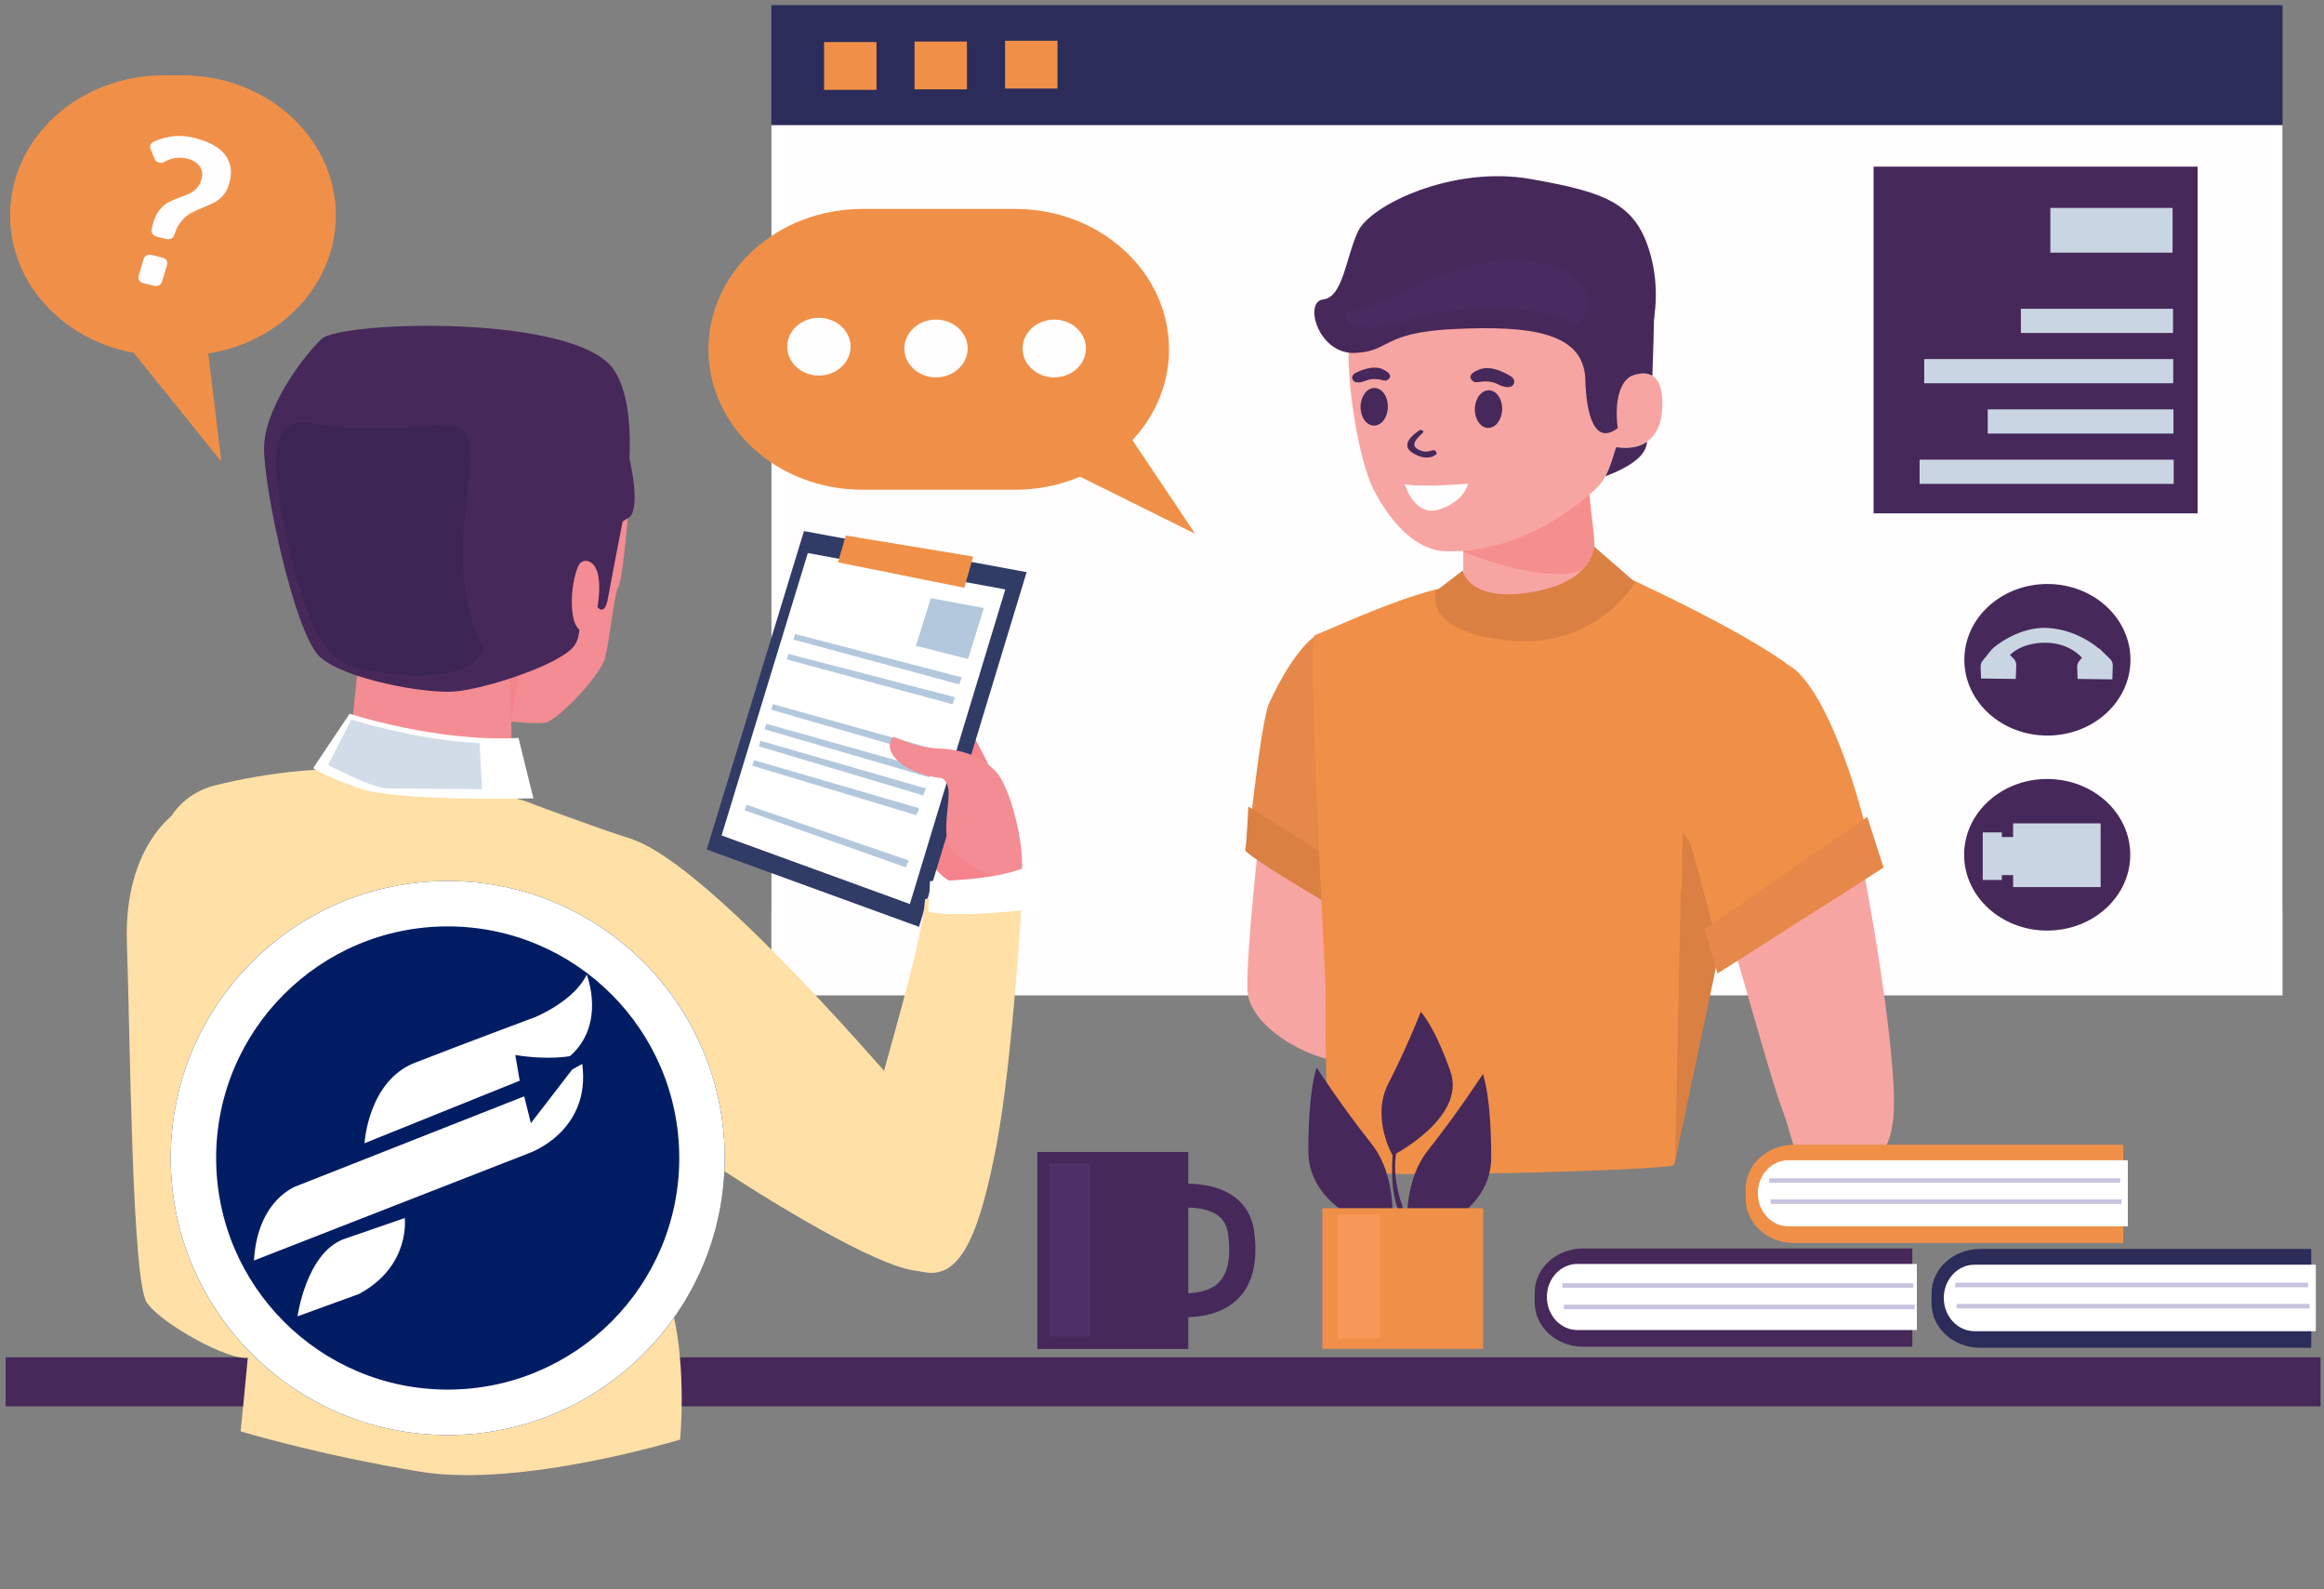 <?xml version="1.0" encoding="UTF-8" standalone="no"?>
<!DOCTYPE svg PUBLIC "-//W3C//DTD SVG 1.1//EN" "http://www.w3.org/Graphics/SVG/1.1/DTD/svg11.dtd">
<svg width="100%" height="100%" viewBox="0 0 1024 700" version="1.1" xmlns="http://www.w3.org/2000/svg" xmlns:xlink="http://www.w3.org/1999/xlink" xml:space="preserve" xmlns:serif="http://www.serif.com/" style="fill-rule:evenodd;clip-rule:evenodd;stroke-linejoin:round;stroke-miterlimit:2;">
    <rect x="0" y="0" width="1024" height="700" fill="#808080" stroke="none"/>
    <g transform="matrix(7.907,0,0,7.907,2.487,2.279)">
        <rect x="0" y="75.333" width="129" height="2.732" style="fill:rgb(70,40,90);fill-rule:nonzero;"/>
    </g>
    <g transform="matrix(7.907,0,0,7.907,2.487,2.279)">
        <rect x="42.669" y="0" width="84.212" height="50.467" style="fill:rgb(43,44,89);fill-rule:nonzero;"/>
    </g>
    <g transform="matrix(7.907,0,0,7.907,2.487,2.279)">
        <rect x="55.693" y="1.983" width="2.921" height="2.664" style="fill:rgb(240,144,72);fill-rule:nonzero;"/>
    </g>
    <g transform="matrix(7.907,0,0,7.907,2.487,2.279)">
        <rect x="50.648" y="2.026" width="2.921" height="2.664" style="fill:rgb(240,144,72);fill-rule:nonzero;"/>
    </g>
    <g transform="matrix(7.907,0,0,7.907,2.487,2.279)">
        <rect x="45.607" y="2.055" width="2.921" height="2.664" style="fill:rgb(240,144,72);fill-rule:nonzero;"/>
    </g>
    <g transform="matrix(7.907,0,0,7.907,2.487,2.279)">
        <rect x="42.669" y="6.683" width="84.212" height="48.485" style="fill:rgb(255,253,254);fill-rule:nonzero;"/>
    </g>
    <g transform="matrix(7.907,0,0,7.907,2.487,2.279)">
        <path d="M82.448,34.044C82.047,33.519 81.417,32.205 81.226,31.799L81.226,26.933L87.988,26.615L87.997,30.287C88.072,30.457 88.271,30.863 88.613,31.317C87.729,31.859 84.35,33.861 82.448,34.044Z" style="fill:rgb(247,165,162);fill-rule:nonzero;"/>
    </g>
    <g transform="matrix(7.907,0,0,7.907,2.487,2.279)">
        <path d="M81.226,27.565L81.227,30.459C81.227,30.459 85.973,32.423 87.955,31.391C88.989,30.853 88.352,29.268 88.21,26.601L81.226,27.565Z" style="fill:rgb(245,143,142);fill-rule:nonzero;"/>
    </g>
    <g transform="matrix(7.907,0,0,7.907,2.487,2.279)">
        <path d="M80.212,30.423C78.572,30.36 77.146,28.788 76.227,26.983C75.417,25.39 74.678,21.065 74.857,18.498C75.189,13.736 77.473,8.931 84.232,10.358C92.351,12.073 91.752,17.844 90.393,20.754C90.393,20.754 92.179,19.74 92.31,21.89C92.458,24.308 91.033,24.821 89.778,24.616C89.669,24.598 89.505,25.753 88.964,26.55C88.57,27.131 84.807,30.599 80.212,30.423Z" style="fill:rgb(247,165,162);fill-rule:nonzero;"/>
    </g>
    <g transform="matrix(7.907,0,0,7.907,2.487,2.279)">
        <path d="M77.969,26.684C77.969,26.684 78.498,28.574 79.931,28.082C81.364,27.59 81.488,26.658 81.488,26.658C81.488,26.658 78.81,26.891 77.969,26.684Z" style="fill:rgb(255,253,254);fill-rule:nonzero;"/>
    </g>
    <g transform="matrix(7.907,0,0,7.907,2.487,2.279)">
        <path d="M81.872,22.489C81.858,23.068 82.187,23.544 82.607,23.553C83.028,23.561 83.38,23.099 83.394,22.52C83.408,21.941 83.079,21.465 82.659,21.456C82.239,21.447 81.886,21.91 81.872,22.489Z" style="fill:rgb(70,40,90);fill-rule:nonzero;"/>
    </g>
    <g transform="matrix(7.907,0,0,7.907,2.487,2.279)">
        <path d="M84.048,21.082C84.105,20.935 84.031,20.773 83.893,20.687C83.557,20.477 82.784,20.064 82.175,20.281C81.373,20.566 81.63,20.87 81.814,20.981C81.998,21.092 82.498,20.791 83.156,21.121C83.649,21.368 83.959,21.311 84.048,21.082Z" style="fill:rgb(70,40,90);fill-rule:nonzero;"/>
    </g>
    <g transform="matrix(7.907,0,0,7.907,2.487,2.279)">
        <path d="M75.503,22.365C75.494,22.944 75.827,23.418 76.247,23.424C76.668,23.429 77.016,22.965 77.026,22.385C77.035,21.806 76.702,21.332 76.282,21.327C75.861,21.321 75.513,21.786 75.503,22.365Z" style="fill:rgb(70,40,90);fill-rule:nonzero;"/>
    </g>
    <g transform="matrix(7.907,0,0,7.907,2.487,2.279)">
        <path d="M75.047,20.82C75.012,20.69 75.09,20.558 75.215,20.494C75.521,20.34 76.219,20.046 76.72,20.277C77.38,20.58 77.133,20.821 76.965,20.902C76.798,20.983 76.398,20.688 75.806,20.92C75.363,21.095 75.102,21.023 75.047,20.82Z" style="fill:rgb(70,40,90);fill-rule:nonzero;"/>
    </g>
    <g transform="matrix(7.907,0,0,7.907,2.487,2.279)">
        <path d="M78.837,23.655C78.837,23.655 77.531,24.406 78.411,24.949C79.291,25.493 79.746,25.001 79.746,25.001C79.746,25.001 79.731,24.794 79.575,24.794C79.419,24.794 79.121,25.014 78.653,24.716C78.184,24.418 78.936,23.901 78.993,23.797C79.05,23.694 78.837,23.655 78.837,23.655Z" style="fill:rgb(70,40,90);fill-rule:nonzero;"/>
    </g>
    <g transform="matrix(7.907,0,0,7.907,2.487,2.279)">
        <path d="M89.836,23.563C89.836,23.563 89.488,21.437 90.496,20.708C91.266,20.151 92.478,17.155 91.713,14.11C90.948,11.065 89.281,10.444 84.97,9.683C80.658,8.922 76.066,11.129 75.371,12.588C74.676,14.047 74.536,16.267 73.424,16.394C72.311,16.521 73.146,19.439 75.162,19.376C77.179,19.312 76.623,18.234 80.726,18.043C84.829,17.853 87.958,18.17 88.028,20.866C88.075,22.71 88.514,24.578 89.836,23.563Z" style="fill:rgb(70,40,90);fill-rule:nonzero;"/>
    </g>
    <g transform="matrix(7.907,0,0,7.907,2.487,2.279)">
        <path d="M90.394,20.755C91.023,19.41 91.488,17.453 91.004,15.568L91.888,15.248C91.888,15.248 91.869,18.07 91.764,20.648C91.196,20.301 90.394,20.755 90.394,20.755Z" style="fill:rgb(70,40,90);fill-rule:nonzero;"/>
    </g>
    <g transform="matrix(7.907,0,0,7.907,2.487,2.279)">
        <path d="M89.779,24.624C90.368,24.72 90.994,24.658 91.478,24.316C91.459,24.418 91.439,24.507 91.418,24.579C91.215,25.3 90.177,25.861 89.15,26.247C89.546,25.491 89.684,24.608 89.779,24.624Z" style="fill:rgb(70,40,90);fill-rule:nonzero;"/>
    </g>
    <g transform="matrix(7.907,0,0,7.907,2.487,2.279)">
        <path d="M74.674,17.017C74.674,17.017 74.257,18.73 78.116,17.54C81.976,16.351 86.565,17.064 87.295,17.683C88.025,18.301 89.382,15.161 85.679,14.4C81.976,13.639 78.898,15.589 76.812,16.446C74.726,17.302 74.674,17.017 74.674,17.017Z" style="fill:rgb(72,43,96);fill-rule:nonzero;"/>
    </g>
    <g transform="matrix(7.907,0,0,7.907,2.487,2.279)">
        <path d="M69.93,45.672C69.93,45.672 69.11,52.818 69.201,54.895C69.292,56.972 72.994,59.153 75.545,58.903C78.095,58.654 74.848,49.161 74.484,47.832C74.119,46.503 73.573,43.678 69.93,45.672Z" style="fill:rgb(247,165,162);fill-rule:nonzero;"/>
    </g>
    <g transform="matrix(7.907,0,0,7.907,2.487,2.279)">
        <path d="M73.04,35.108C73.04,35.108 71.892,35.695 70.408,38.892C69.959,39.86 69.284,46.337 69.284,46.337L76.274,49.826L75.439,44.576L73.04,35.108Z" style="fill:rgb(229,136,73);fill-rule:nonzero;"/>
    </g>
    <g transform="matrix(7.907,0,0,7.907,2.487,2.279)">
        <path d="M73.353,47.22L73.492,49.948C73.492,49.948 69.007,47.315 69.077,47.061C69.146,46.808 69.25,44.651 69.25,44.651L73.353,47.22Z" style="fill:rgb(218,128,67);fill-rule:nonzero;"/>
    </g>
    <g transform="matrix(7.907,0,0,7.907,2.487,2.279)">
        <path d="M93.971,40.467C93.971,40.467 93.554,64.351 92.928,64.637C92.302,64.922 75.612,65.398 74.36,64.922C73.109,64.447 73.526,47.984 74.152,45.13C74.778,42.275 82.393,37.422 82.393,37.422L93.971,40.467Z" style="fill:rgb(240,144,72);fill-rule:nonzero;"/>
    </g>
    <g transform="matrix(7.907,0,0,7.907,2.487,2.279)">
        <path d="M80.716,32.335C80.716,32.335 80.725,34.332 83.761,34.165C86.797,33.999 88.832,31.185 88.832,31.185C88.832,31.185 95.746,34.242 99.086,36.569C101.772,38.44 84.641,45.327 84.641,45.327L73.912,61.309C73.912,61.309 72.446,35.3 72.938,35.11C74.018,34.693 78.105,32.751 80.716,32.335Z" style="fill:rgb(240,144,72);fill-rule:nonzero;"/>
    </g>
    <g transform="matrix(7.907,0,0,7.907,2.487,2.279)">
        <path d="M93.346,49.277L93.033,64.423L96.469,48.085L93.346,49.277Z" style="fill:rgb(218,128,67);fill-rule:nonzero;"/>
    </g>
    <g transform="matrix(7.907,0,0,7.907,2.487,2.279)">
        <path d="M93.451,46.088L93.242,58.204L96.441,49.83L93.451,46.088Z" style="fill:rgb(218,128,67);fill-rule:nonzero;"/>
    </g>
    <g transform="matrix(7.907,0,0,7.907,2.487,2.279)">
        <path d="M88.522,30.165L90.809,32.155C90.809,32.155 88.679,35.874 83.776,35.398C78.874,34.922 79.708,32.639 79.708,32.639L81.194,31.497C81.194,31.497 81.508,33.281 85.002,32.71C88.496,32.139 88.522,30.165 88.522,30.165Z" style="fill:rgb(218,128,67);fill-rule:nonzero;"/>
    </g>
    <g transform="matrix(7.907,0,0,7.907,2.487,2.279)">
        <path d="M102.966,45.527C101.361,46.186 97.768,51.452 96.097,51.794C96.919,54.499 98.397,59.938 99.007,61.539C99.914,63.92 99.734,66.31 102.888,65.134C103.923,64.748 105.005,64.138 105.196,61.947C105.486,58.632 103.647,48.293 102.966,45.527Z" style="fill:rgb(247,165,162);fill-rule:nonzero;"/>
    </g>
    <g transform="matrix(7.907,0,0,7.907,2.487,2.279)">
        <path d="M99.005,36.617C99.005,36.617 97.365,37.821 94.693,39.982C92.022,42.142 93.643,45.645 94.424,48.625C95.426,52.448 95.676,53.447 95.676,53.447C95.676,53.447 103.717,48.965 104.021,48.245C104.325,47.525 101.737,37.393 99.005,36.617Z" style="fill:rgb(240,144,72);fill-rule:nonzero;"/>
    </g>
    <g transform="matrix(7.907,0,0,7.907,2.487,2.279)">
        <path d="M104.647,48.048L95.398,53.948L94.668,51.474L103.743,45.225L104.647,48.048Z" style="fill:rgb(229,136,73);fill-rule:nonzero;"/>
    </g>
    <g transform="matrix(7.907,0,0,7.907,2.487,2.279)">
        <path d="M56.256,26.996L47.737,26.996C43.002,26.996 39.164,23.494 39.164,19.175C39.164,14.855 43.002,11.353 47.737,11.353L56.256,11.353C60.991,11.353 64.83,14.855 64.83,19.175C64.83,23.494 60.991,26.996 56.256,26.996Z" style="fill:rgb(240,144,72);fill-rule:nonzero;"/>
    </g>
    <g transform="matrix(7.907,0,0,7.907,2.487,2.279)">
        <path d="M54.665,23.691L66.287,29.45L62.248,23.425L54.665,23.691Z" style="fill:rgb(240,144,72);fill-rule:nonzero;"/>
    </g>
    <g transform="matrix(7.907,0,0,7.907,2.487,2.279)">
        <path d="M47.083,19.027C47.083,19.915 46.293,20.636 45.319,20.636C44.345,20.636 43.555,19.915 43.555,19.027C43.555,18.138 44.345,17.418 45.319,17.418C46.293,17.418 47.083,18.138 47.083,19.027Z" style="fill:rgb(255,253,254);fill-rule:nonzero;"/>
    </g>
    <g transform="matrix(7.907,0,0,7.907,2.487,2.279)">
        <path d="M53.609,19.127C53.609,20.016 52.819,20.737 51.845,20.737C50.871,20.737 50.081,20.016 50.081,19.127C50.081,18.239 50.871,17.518 51.845,17.518C52.819,17.518 53.609,18.239 53.609,19.127Z" style="fill:rgb(255,253,254);fill-rule:nonzero;"/>
    </g>
    <g transform="matrix(7.907,0,0,7.907,2.487,2.279)">
        <path d="M60.198,19.127C60.198,20.016 59.408,20.737 58.434,20.737C57.46,20.737 56.67,20.016 56.67,19.127C56.67,18.239 57.46,17.518 58.434,17.518C59.408,17.518 60.198,18.239 60.198,19.127Z" style="fill:rgb(255,253,254);fill-rule:nonzero;"/>
    </g>
    <g transform="matrix(7.907,0,0,7.907,2.487,2.279)">
        <rect x="104.092" y="8.996" width="18.055" height="19.316" style="fill:rgb(70,40,90);fill-rule:nonzero;"/>
    </g>
    <g transform="matrix(7.907,0,0,7.907,2.487,2.279)">
        <rect x="113.942" y="11.296" width="6.811" height="2.492" style="fill:rgb(201,213,227);fill-rule:nonzero;"/>
    </g>
    <g transform="matrix(7.907,0,0,7.907,2.487,2.279)">
        <rect x="112.3" y="16.915" width="8.478" height="1.348" style="fill:rgb(201,213,227);fill-rule:nonzero;"/>
    </g>
    <g transform="matrix(7.907,0,0,7.907,2.487,2.279)">
        <rect x="106.912" y="19.717" width="13.877" height="1.348" style="fill:rgb(201,213,227);fill-rule:nonzero;"/>
    </g>
    <g transform="matrix(7.907,0,0,7.907,2.487,2.279)">
        <rect x="110.453" y="22.519" width="10.35" height="1.348" style="fill:rgb(201,213,227);fill-rule:nonzero;"/>
    </g>
    <g transform="matrix(7.907,0,0,7.907,2.487,2.279)">
        <rect x="106.656" y="25.322" width="14.159" height="1.348" style="fill:rgb(201,213,227);fill-rule:nonzero;"/>
    </g>
    <g transform="matrix(7.907,0,0,7.907,2.487,2.279)">
        <path d="M109.137,47.335C109.137,49.667 111.209,51.558 113.766,51.558C116.322,51.558 118.394,49.667 118.394,47.335C118.394,45.003 116.322,43.113 113.766,43.113C111.209,43.113 109.137,45.003 109.137,47.335Z" style="fill:rgb(70,40,90);fill-rule:nonzero;"/>
    </g>
    <g transform="matrix(7.907,0,0,7.907,2.487,2.279)">
        <rect x="111.866" y="45.585" width="4.879" height="3.55" style="fill:rgb(201,213,227);fill-rule:nonzero;"/>
    </g>
    <g transform="matrix(7.907,0,0,7.907,2.487,2.279)">
        <rect x="110.689" y="46.346" width="2.914" height="2.121" style="fill:rgb(201,213,227);fill-rule:nonzero;"/>
    </g>
    <g transform="matrix(7.907,0,0,7.907,2.487,2.279)">
        <rect x="110.173" y="46.088" width="1.065" height="2.649" style="fill:rgb(201,213,227);fill-rule:nonzero;"/>
    </g>
    <g transform="matrix(7.907,0,0,7.907,2.487,2.279)">
        <path d="M109.149,36.471C109.149,38.803 111.221,40.693 113.777,40.693C116.334,40.693 118.406,38.803 118.406,36.471C118.406,34.139 116.334,32.248 113.777,32.248C111.221,32.248 109.149,34.139 109.149,36.471Z" style="fill:rgb(70,40,90);fill-rule:nonzero;"/>
    </g>
    <g transform="matrix(7.907,0,0,7.907,2.487,2.279)">
        <path d="M110.165,36.527L110.666,35.907C110.689,35.879 110.719,35.863 110.745,35.842L110.737,35.832C110.737,35.832 112.127,34.593 113.81,34.698C115.388,34.796 116.479,35.704 116.613,35.82C116.649,35.84 116.687,35.857 116.719,35.888L117.272,36.427C117.372,36.524 117.426,36.661 117.421,36.804L117.395,37.562L115.461,37.538L115.436,36.888C115.43,36.765 115.47,36.644 115.546,36.55L115.703,36.356C115.38,36.011 114.713,35.498 113.577,35.522C112.577,35.542 112.001,35.907 111.688,36.205L111.892,36.404C111.991,36.5 112.046,36.638 112.041,36.781L112.015,37.538L110.081,37.515L110.055,36.865C110.05,36.742 110.09,36.621 110.165,36.527Z" style="fill:rgb(201,213,227);fill-rule:nonzero;"/>
    </g>
    <g transform="matrix(7.907,0,0,7.907,2.487,2.279)">
        <path d="M9.845,19.515L8.802,19.515C4.078,19.515 0.248,16.021 0.248,11.712C0.248,7.402 4.078,3.909 8.802,3.909L9.845,3.909C14.569,3.909 18.399,7.402 18.399,11.712C18.399,16.021 14.569,19.515 9.845,19.515Z" style="fill:rgb(240,144,72);fill-rule:nonzero;"/>
    </g>
    <g transform="matrix(7.907,0,0,7.907,2.487,2.279)">
        <path d="M4.183,15.707L12.019,25.427L11.171,18.407L4.183,15.707Z" style="fill:rgb(240,144,72);fill-rule:nonzero;"/>
    </g>
    <g transform="matrix(7.907,0,0,7.907,2.487,2.279)">
        <path d="M8.133,13.913L8.745,14.066C8.936,14.114 9.049,14.294 8.996,14.469L8.714,15.407C8.662,15.581 8.464,15.684 8.273,15.636L7.661,15.483C7.469,15.435 7.357,15.255 7.409,15.08L7.691,14.142C7.744,13.968 7.941,13.865 8.133,13.913ZM8.227,12.113C8.319,11.807 8.442,11.563 8.596,11.381C8.75,11.198 8.914,11.062 9.086,10.971C9.258,10.88 9.474,10.789 9.732,10.699C9.954,10.623 10.133,10.551 10.269,10.485C10.405,10.419 10.53,10.326 10.645,10.205C10.76,10.085 10.846,9.928 10.904,9.735C10.992,9.443 10.964,9.194 10.82,8.986C10.675,8.778 10.445,8.634 10.129,8.555C9.798,8.472 9.485,8.48 9.191,8.578C9.056,8.623 8.934,8.676 8.823,8.738C8.634,8.844 8.386,8.762 8.307,8.573L8.075,8.018C8.012,7.867 8.076,7.693 8.232,7.616C8.484,7.493 8.774,7.401 9.104,7.339C9.556,7.253 10.027,7.272 10.516,7.394C11.355,7.605 11.934,7.93 12.253,8.37C12.572,8.811 12.636,9.345 12.447,9.974C12.371,10.227 12.264,10.433 12.124,10.593C11.985,10.752 11.834,10.877 11.671,10.966C11.507,11.056 11.293,11.154 11.029,11.262C10.742,11.375 10.506,11.484 10.319,11.588C10.133,11.693 9.956,11.843 9.789,12.039C9.623,12.235 9.492,12.489 9.398,12.802C9.346,12.977 9.148,13.079 8.957,13.031L8.397,12.891C8.225,12.848 8.111,12.695 8.135,12.534C8.158,12.38 8.189,12.239 8.227,12.113Z" style="fill:rgb(255,253,254);fill-rule:nonzero;"/>
    </g>
    <g transform="matrix(7.907,0,0,7.907,2.487,2.279)">
        <path d="M34.669,28.586C34.669,28.586 34.361,32.121 34.146,32.402C33.931,32.682 33.653,35.376 33.407,36.358C33.161,37.34 30.731,39.894 30.055,39.978C29.378,40.062 28.055,39.894 28.055,39.894L27.809,35.601C27.809,35.601 32.761,27.884 33.623,27.688C34.484,27.491 34.669,28.586 34.669,28.586Z" style="fill:rgb(244,140,147);fill-rule:nonzero;"/>
    </g>
    <g transform="matrix(7.907,0,0,7.907,2.487,2.279)">
        <path d="M28.116,36.737L28.209,41.704L19.212,40.904L19.811,35.18L28.116,36.737Z" style="fill:rgb(244,140,147);fill-rule:nonzero;"/>
    </g>
    <g transform="matrix(7.907,0,0,7.907,2.487,2.279)">
        <path d="M28.057,37.445L28.165,39.9L28.657,37.192L28.057,37.445Z" style="fill:rgb(244,131,140);fill-rule:nonzero;"/>
    </g>
    <g transform="matrix(7.907,0,0,7.907,2.487,2.279)">
        <path d="M17.598,18.6C18.644,17.59 31.901,17.169 33.931,20.368C34.8,21.736 34.823,23.987 34.762,25.278C34.762,25.278 35.469,28.196 34.67,28.589C34.578,28.634 34.48,28.697 34.379,28.771C34.235,29.51 34.038,30.529 33.87,31.411C33.735,32.116 33.619,32.734 33.562,33.051C33.378,34.089 32.978,33.528 32.978,33.528C32.978,33.528 32.979,33.52 32.982,33.507C32.986,33.484 32.993,33.444 33.001,33.389C33.001,33.388 33.001,33.387 33.002,33.386C33.004,33.371 33.007,33.354 33.009,33.337C33.01,33.333 33.01,33.33 33.011,33.326C33.013,33.309 33.016,33.29 33.018,33.271C33.019,33.267 33.019,33.264 33.02,33.26C33.022,33.241 33.025,33.222 33.027,33.202C33.028,33.196 33.029,33.19 33.03,33.183C33.032,33.164 33.034,33.143 33.036,33.122C33.037,33.115 33.038,33.109 33.039,33.102C33.041,33.081 33.043,33.059 33.046,33.036C33.047,33.029 33.047,33.021 33.048,33.014C33.05,32.991 33.052,32.967 33.054,32.943C33.055,32.936 33.056,32.929 33.056,32.921C33.058,32.896 33.06,32.871 33.062,32.845C33.063,32.838 33.063,32.831 33.064,32.824C33.065,32.798 33.067,32.771 33.068,32.745C33.069,32.737 33.069,32.729 33.069,32.721C33.071,32.694 33.072,32.667 33.073,32.64C33.073,32.632 33.074,32.624 33.074,32.617C33.075,32.589 33.076,32.561 33.076,32.533C33.076,32.525 33.076,32.517 33.076,32.509C33.077,32.48 33.077,32.452 33.077,32.423C33.077,32.415 33.077,32.408 33.076,32.4C33.076,32.371 33.076,32.342 33.075,32.312C33.075,32.305 33.074,32.297 33.074,32.289C33.073,32.26 33.072,32.231 33.07,32.202C33.07,32.194 33.069,32.187 33.069,32.179C33.067,32.149 33.065,32.12 33.062,32.09C33.062,32.083 33.061,32.076 33.06,32.069C33.058,32.039 33.054,32.01 33.051,31.981C33.05,31.974 33.049,31.967 33.048,31.96C33.044,31.93 33.04,31.901 33.036,31.872C33.035,31.866 33.033,31.86 33.032,31.854C33.028,31.824 33.022,31.795 33.016,31.767C33.015,31.761 33.014,31.755 33.013,31.749C33.007,31.721 33,31.692 32.993,31.664C32.991,31.659 32.99,31.654 32.988,31.648C32.981,31.62 32.973,31.592 32.964,31.565C32.963,31.561 32.961,31.557 32.96,31.552C32.951,31.525 32.941,31.497 32.931,31.471C32.929,31.467 32.928,31.464 32.926,31.46C32.915,31.434 32.904,31.408 32.892,31.382C32.89,31.38 32.889,31.377 32.888,31.375C32.875,31.349 32.861,31.324 32.847,31.3C32.846,31.298 32.845,31.297 32.845,31.296C32.75,31.14 32.62,31.023 32.444,30.973C32.234,30.913 32.011,31.027 31.927,31.212C31.456,32.243 31.375,34.342 31.968,34.783C31.955,35.085 31.889,35.375 31.717,35.646C31.04,36.713 26.641,38.13 24.98,38.242C23.319,38.354 18.951,37.568 17.536,36.334C16.121,35.099 14.399,26.962 14.399,24.717C14.399,22.472 16.552,19.61 17.598,18.6Z" style="fill:rgb(70,40,90);fill-rule:nonzero;"/>
    </g>
    <g transform="matrix(7.907,0,0,7.907,2.487,2.279)">
        <path d="M26.581,35.829C26.581,35.829 25.35,33.64 25.473,30.049C25.596,26.457 26.827,23.146 24.427,23.37C16.494,24.113 16.707,22.501 15.476,23.735C14.246,24.97 16.199,32.883 17.368,35.015C18.537,37.148 19.998,37.008 21.905,37.288C23.812,37.569 26.519,37.008 26.581,35.829Z" style="fill:rgb(60,37,83);fill-rule:nonzero;"/>
    </g>
    <g transform="matrix(7.907,0,0,7.907,2.487,2.279)">
        <path d="M55.373,43.635C55.373,43.635 53.997,40.373 52.643,38.83C51.29,37.286 49.837,44.561 49.837,44.561C49.837,44.561 51.498,48.749 52.943,48.889C53.369,48.93 55.548,48.998 55.919,48.447C56.809,47.129 55.439,44.229 55.373,43.635Z" style="fill:rgb(244,131,140);fill-rule:nonzero;"/>
    </g>
    <g transform="matrix(7.907,0,0,7.907,2.487,2.279)">
        <path d="M56.894,31.588L50.898,51.349L39.069,47.043L44.487,29.302L56.894,31.588Z" style="fill:rgb(48,59,102);fill-rule:nonzero;"/>
    </g>
    <g transform="matrix(7.907,0,0,7.907,2.487,2.279)">
        <path d="M55.707,32.551L50.388,50.078L39.896,46.259L44.702,30.524L55.707,32.551Z" style="fill:white;fill-rule:nonzero;"/>
    </g>
    <g transform="matrix(7.907,0,0,7.907,2.487,2.279)">
        <path d="M53.914,30.719L53.426,32.459L46.383,31.043L46.816,29.547L53.914,30.719Z" style="fill:rgb(240,144,72);fill-rule:nonzero;"/>
    </g>
    <g transform="matrix(7.907,0,0,7.907,2.487,2.279)">
        <path d="M54.51,33.586L53.633,36.427L50.727,35.69L51.557,33.039L54.51,33.586Z" style="fill:rgb(179,200,220);fill-rule:nonzero;"/>
    </g>
    <g transform="matrix(7.907,0,0,7.907,2.487,2.279)">
        <path d="M53.279,37.449L43.99,35.036L43.898,35.345L53.141,37.842L53.279,37.449Z" style="fill:rgb(179,200,220);fill-rule:nonzero;"/>
    </g>
    <g transform="matrix(7.907,0,0,7.907,2.487,2.279)">
        <path d="M52.909,38.556L43.62,36.143L43.527,36.452L52.771,38.949L52.909,38.556Z" style="fill:rgb(179,200,220);fill-rule:nonzero;"/>
    </g>
    <g transform="matrix(7.907,0,0,7.907,2.487,2.279)">
        <path d="M51.998,41.518L42.76,38.945L42.661,39.252L51.851,41.908L51.998,41.518Z" style="fill:rgb(179,200,220);fill-rule:nonzero;"/>
    </g>
    <g transform="matrix(7.907,0,0,7.907,2.487,2.279)">
        <path d="M51.624,42.633L42.394,40.037L42.295,40.344L51.476,43.024L51.624,42.633Z" style="fill:rgb(179,200,220);fill-rule:nonzero;"/>
    </g>
    <g transform="matrix(7.907,0,0,7.907,2.487,2.279)">
        <path d="M51.28,43.64L42.07,40.986L41.968,41.292L51.129,44.029L51.28,43.64Z" style="fill:rgb(179,200,220);fill-rule:nonzero;"/>
    </g>
    <g transform="matrix(7.907,0,0,7.907,2.487,2.279)">
        <path d="M50.906,44.742L41.704,42.064L41.601,42.37L50.754,45.131L50.906,44.742Z" style="fill:rgb(179,200,220);fill-rule:nonzero;"/>
    </g>
    <g transform="matrix(7.907,0,0,7.907,2.487,2.279)">
        <path d="M50.328,47.653L41.288,44.55L41.168,44.85L50.155,48.034L50.328,47.653Z" style="fill:rgb(179,200,220);fill-rule:nonzero;"/>
    </g>
    <g transform="matrix(7.907,0,0,7.907,2.487,2.279)">
        <path d="M52.172,43.066C52.172,43.066 51.033,42.974 50.172,42.441C49.311,41.908 49.042,41.221 49.457,40.779C49.542,40.688 50.511,41.354 51.957,41.41C53.402,41.466 54.417,41.887 55.186,42.701C55.955,43.514 56.84,46.756 56.609,48.607C56.535,49.204 52.756,47.976 52.48,46.545C52.202,45.114 52.972,43.514 52.172,43.066Z" style="fill:rgb(244,140,147);fill-rule:nonzero;"/>
    </g>
    <g transform="matrix(1,0,0,1,-4,1.09)">
        <g transform="matrix(7.907,0,0,7.907,2.487,2.279)">
            <path d="M9.97,44.866C9.97,44.866 7.079,46.718 7.263,52.106C7.448,57.493 7.54,70.878 8.37,72.14C9.201,73.403 13.723,75.844 14.276,75.087C14.83,74.329 15.384,54.463 15.384,54.463L9.97,44.866Z" style="fill:rgb(255,224,166);fill-rule:nonzero;"/>
        </g>
        <g transform="matrix(7.907,0,0,7.907,2.487,2.279)">
            <path d="M29.41,44.191C29.41,44.191 33.194,45.622 35.316,46.295C37.439,46.969 35.685,57.491 35.685,60.185C35.685,62.879 36.977,69.614 37.715,72.812C38.454,76.011 38.091,79.779 38.091,79.779C38.091,79.779 29.225,82.493 23.597,81.567C17.968,80.641 13.6,79.322 13.6,79.322C13.6,79.322 14.83,67.593 14.553,65.068C14.33,63.029 10.5,53.314 9.273,47.606C8.863,45.702 10.133,43.837 12.186,43.328C13.52,42.997 15.206,42.673 17.137,42.507C22.028,42.086 29.41,44.191 29.41,44.191Z" style="fill:rgb(255,224,166);fill-rule:nonzero;"/>
        </g>
        <g transform="matrix(7.907,0,0,7.907,2.487,2.279)">
            <path d="M57.141,49.457C57.141,49.457 56.634,58.632 55.711,63.431C54.788,68.229 53.773,70.726 51.836,70.474C49.897,70.221 46.898,68.65 48.559,62.505C50.22,56.359 51.558,52.024 51.743,49.667C51.743,49.667 55.573,48.657 57.141,49.457Z" style="fill:rgb(255,224,166);fill-rule:nonzero;"/>
        </g>
        <g transform="matrix(7.907,0,0,7.907,2.487,2.279)">
            <path d="M52.295,62.545C52.295,62.545 39.806,47.449 35.192,46.27C30.578,45.092 27.84,52.528 29.225,55.643C30.609,58.757 48.05,70.374 51.372,70.374C51.372,70.374 55.709,67.26 52.295,62.545Z" style="fill:rgb(255,224,166);fill-rule:nonzero;"/>
        </g>
    </g>
    <g transform="matrix(7.907,0,0,7.907,2.487,2.279)">
        <path d="M25.842,46.554C25.842,46.554 21.013,45.102 19.26,44.176C17.506,43.25 15.937,43.692 15.937,43.692C15.937,43.692 12.985,46.386 12.154,47.396C11.323,48.406 15.107,59.266 16.214,63.559C17.322,67.852 15.568,78.543 15.568,78.543L27.134,80.9C27.134,80.9 23.474,66.253 23.197,63.054C22.92,59.855 21.167,56.488 22.458,52.952C23.14,51.088 25.842,46.554 25.842,46.554Z" style="fill:rgb(255,224,166);fill-rule:nonzero;"/>
    </g>
    <g transform="matrix(7.907,0,0,7.907,2.487,2.279)">
        <path d="M29.164,56.032L35.747,60.41L36.239,65.348C36.239,65.348 30.025,58.333 29.164,56.032Z" style="fill:rgb(31,28,60);fill-opacity:0.5;fill-rule:nonzero;"/>
    </g>
    <g transform="matrix(7.907,0,0,7.907,2.487,2.279)">
        <path d="M57.21,47.827L57.479,50.345C57.479,50.345 53.134,50.875 51.42,50.513L51.512,48.801C51.512,48.801 55.673,48.809 57.21,47.827Z" style="fill:white;fill-rule:nonzero;"/>
    </g>
    <g transform="matrix(7.907,0,0,7.907,2.487,2.279)">
        <path d="M28.579,40.824L29.409,44.191C29.409,44.191 21.812,44.388 19.689,43.63C17.567,42.872 17.136,42.508 17.136,42.508L19.166,39.477C19.166,39.477 24.057,41.077 28.579,40.824Z" style="fill:white;fill-rule:nonzero;"/>
    </g>
    <g transform="matrix(7.907,0,0,7.907,2.487,2.279)">
        <path d="M26.411,41.112L26.549,43.68C26.549,43.68 22.027,43.638 21.243,43.638C20.458,43.638 17.967,42.333 17.967,42.333L19.259,39.808C19.259,39.808 23.089,40.986 26.411,41.112Z" style="fill:rgb(210,220,233);fill-rule:nonzero;"/>
    </g>
    <g transform="matrix(7.907,0,0,7.907,2.487,2.279)">
        <path d="M128.48,74.802L110.033,74.802C108.535,74.802 107.322,73.694 107.322,72.328L107.322,71.77C107.322,70.404 108.535,69.297 110.033,69.297L128.48,69.297L128.48,74.802Z" style="fill:rgb(43,44,89);fill-rule:nonzero;"/>
    </g>
    <g transform="matrix(7.907,0,0,7.907,2.487,2.279)">
        <path d="M109.718,70.173C108.771,70.173 108.003,71.002 108.003,72.025C108.003,73.048 108.771,73.878 109.718,73.878L128.735,73.878L128.735,70.173L109.718,70.173Z" style="fill:white;fill-rule:nonzero;"/>
    </g>
    <g transform="matrix(7.907,0,0,7.907,2.487,2.279)">
        <rect x="108.641" y="71.179" width="19.666" height="0.253" style="fill:rgb(199,196,224);fill-rule:nonzero;"/>
    </g>
    <g transform="matrix(7.907,0,0,7.907,2.487,2.279)">
        <rect x="108.72" y="72.358" width="19.666" height="0.253" style="fill:rgb(199,196,224);fill-rule:nonzero;"/>
    </g>
    <g transform="matrix(7.907,0,0,7.907,2.487,2.279)">
        <path d="M118.006,68.966L99.663,68.966C98.172,68.966 96.964,67.863 96.964,66.504L96.964,65.953C96.964,64.593 98.172,63.491 99.663,63.491L118.006,63.491L118.006,68.966Z" style="fill:rgb(240,144,72);fill-rule:nonzero;"/>
    </g>
    <g transform="matrix(7.907,0,0,7.907,2.487,2.279)">
        <path d="M99.346,64.353C98.404,64.353 97.641,65.178 97.641,66.195C97.641,67.212 98.404,68.037 99.346,68.037L118.259,68.037L118.259,64.353L99.346,64.353Z" style="fill:white;fill-rule:nonzero;"/>
    </g>
    <g transform="matrix(7.907,0,0,7.907,2.487,2.279)">
        <rect x="98.275" y="65.359" width="19.559" height="0.251" style="fill:rgb(199,196,224);fill-rule:nonzero;"/>
    </g>
    <g transform="matrix(7.907,0,0,7.907,2.487,2.279)">
        <rect x="98.354" y="66.537" width="19.559" height="0.25" style="fill:rgb(199,196,224);fill-rule:nonzero;"/>
    </g>
    <g transform="matrix(7.907,0,0,7.907,2.487,2.279)">
        <path d="M106.25,74.743L87.907,74.743C86.416,74.743 85.207,73.641 85.207,72.281L85.207,71.73C85.207,70.37 86.416,69.268 87.907,69.268L106.25,69.268L106.25,74.743Z" style="fill:rgb(70,40,90);fill-rule:nonzero;"/>
    </g>
    <g transform="matrix(7.907,0,0,7.907,2.487,2.279)">
        <path d="M87.59,70.13C86.649,70.13 85.885,70.955 85.885,71.972C85.885,72.99 86.649,73.814 87.59,73.814L106.503,73.814L106.503,70.13L87.59,70.13Z" style="fill:white;fill-rule:nonzero;"/>
    </g>
    <g transform="matrix(7.907,0,0,7.907,2.487,2.279)">
        <rect x="86.751" y="71.208" width="19.559" height="0.25" style="fill:rgb(199,196,224);fill-rule:nonzero;"/>
    </g>
    <g transform="matrix(7.907,0,0,7.907,2.487,2.279)">
        <rect x="86.83" y="72.401" width="19.559" height="0.251" style="fill:rgb(199,196,224);fill-rule:nonzero;"/>
    </g>
    <g transform="matrix(7.907,0,0,7.907,2.487,2.279)">
        <rect x="57.493" y="63.893" width="8.409" height="10.975" style="fill:rgb(70,40,90);fill-rule:nonzero;"/>
    </g>
    <g transform="matrix(7.907,0,0,7.907,2.487,2.279)">
        <rect x="58.155" y="64.525" width="2.28" height="9.648" style="fill:rgb(80,48,105);fill-rule:nonzero;"/>
    </g>
    <g transform="matrix(7.907,0,0,7.907,2.487,2.279)">
        <path d="M65.619,73.105C65.485,73.105 65.348,73.101 65.207,73.095L65.287,71.764C66.361,71.819 67.134,71.621 67.586,71.182C68.113,70.667 68.293,69.754 68.121,68.466C68.055,67.969 67.843,67.611 67.473,67.373C66.496,66.745 64.747,67.081 64.73,67.084L64.409,65.785C64.506,65.765 66.797,65.308 68.314,66.285C69.02,66.739 69.455,67.437 69.571,68.305C69.798,70.002 69.488,71.276 68.652,72.092C67.962,72.765 66.942,73.105 65.619,73.105Z" style="fill:rgb(70,40,90);fill-rule:nonzero;"/>
    </g>
    <g transform="matrix(7.907,0,0,7.907,2.487,2.279)">
        <path d="M77.226,68.432C77.226,68.432 72.593,67.345 72.593,63.843C72.593,60.341 73.056,59.194 73.056,59.194C73.056,59.194 74.512,61.428 76.101,63.421C77.689,65.413 77.226,68.432 77.226,68.432Z" style="fill:rgb(70,40,90);fill-rule:nonzero;"/>
    </g>
    <g transform="matrix(7.907,0,0,7.907,2.487,2.279)">
        <path d="M78.15,68.792C78.15,68.792 82.783,67.705 82.783,64.203C82.783,60.701 82.32,59.553 82.32,59.553C82.32,59.553 80.864,61.787 79.275,63.78C77.686,65.773 78.15,68.792 78.15,68.792Z" style="fill:rgb(70,40,90);fill-rule:nonzero;"/>
    </g>
    <g transform="matrix(7.907,0,0,7.907,2.487,2.279)">
        <path d="M77.29,64.087C77.29,64.087 81.419,61.992 80.509,59.401C79.598,56.81 78.858,56.09 78.858,56.09C78.858,56.09 78.052,58.148 77.058,60.065C76.063,61.982 77.29,64.087 77.29,64.087Z" style="fill:rgb(70,40,90);fill-rule:nonzero;"/>
    </g>
    <g transform="matrix(7.907,0,0,7.907,2.487,2.279)">
        <path d="M77.29,64.081C77.29,64.081 77.001,67.261 78.208,67.799C78.208,67.799 77.001,65.571 77.59,63.497C78.18,61.423 77.242,62.95 77.29,64.081Z" style="fill:rgb(70,40,90);fill-rule:nonzero;"/>
    </g>
    <g transform="matrix(7.907,0,0,7.907,2.487,2.279)">
        <rect x="73.373" y="67.026" width="8.963" height="7.836" style="fill:rgb(240,144,72);fill-rule:nonzero;"/>
    </g>
    <g transform="matrix(7.907,0,0,7.907,2.487,2.279)">
        <rect x="74.247" y="67.385" width="2.337" height="6.881" style="fill:rgb(248,153,90);fill-rule:nonzero;"/>
    </g>
    <g transform="matrix(0.946,0,0,0.946,-39.949,19.163)">
        <circle cx="250.757" cy="519" r="129" style="fill:rgb(0,29,100);"/>
        <path d="M250.757,390C321.954,390 379.757,447.803 379.757,519C379.757,590.197 321.954,648 250.757,648C179.56,648 121.757,590.197 121.757,519C121.757,447.803 179.56,390 250.757,390ZM250.757,411.148C310.282,411.148 358.609,459.475 358.609,519C358.609,578.525 310.282,626.852 250.757,626.852C191.231,626.852 142.904,578.525 142.904,519C142.904,459.475 191.231,411.148 250.757,411.148Z" style="fill:white;"/>
    </g>
    <g id="Shape-3" serif:id="Shape 3" transform="matrix(0.492,0,0,0.492,-47.011,267.472)">
        <path d="M362,635C362,635 369.688,578.833 403,566L458,547C458,547 463.688,589.833 417,615L362,635ZM617,409L608,414L571,462L565,438L362,518C362,518 326.188,529.333 323,585L569,489C569,489 625,470 617,409ZM422,480C422,480 425.188,424.333 467,408C508.812,391.667 575,367 575,367C575,367 609.688,352.833 621,329C621,329 638.688,373.333 606,402C606,402 587.188,405.833 557,401L561,424L422,480Z" style="fill:white;"/>
    </g>
</svg>
